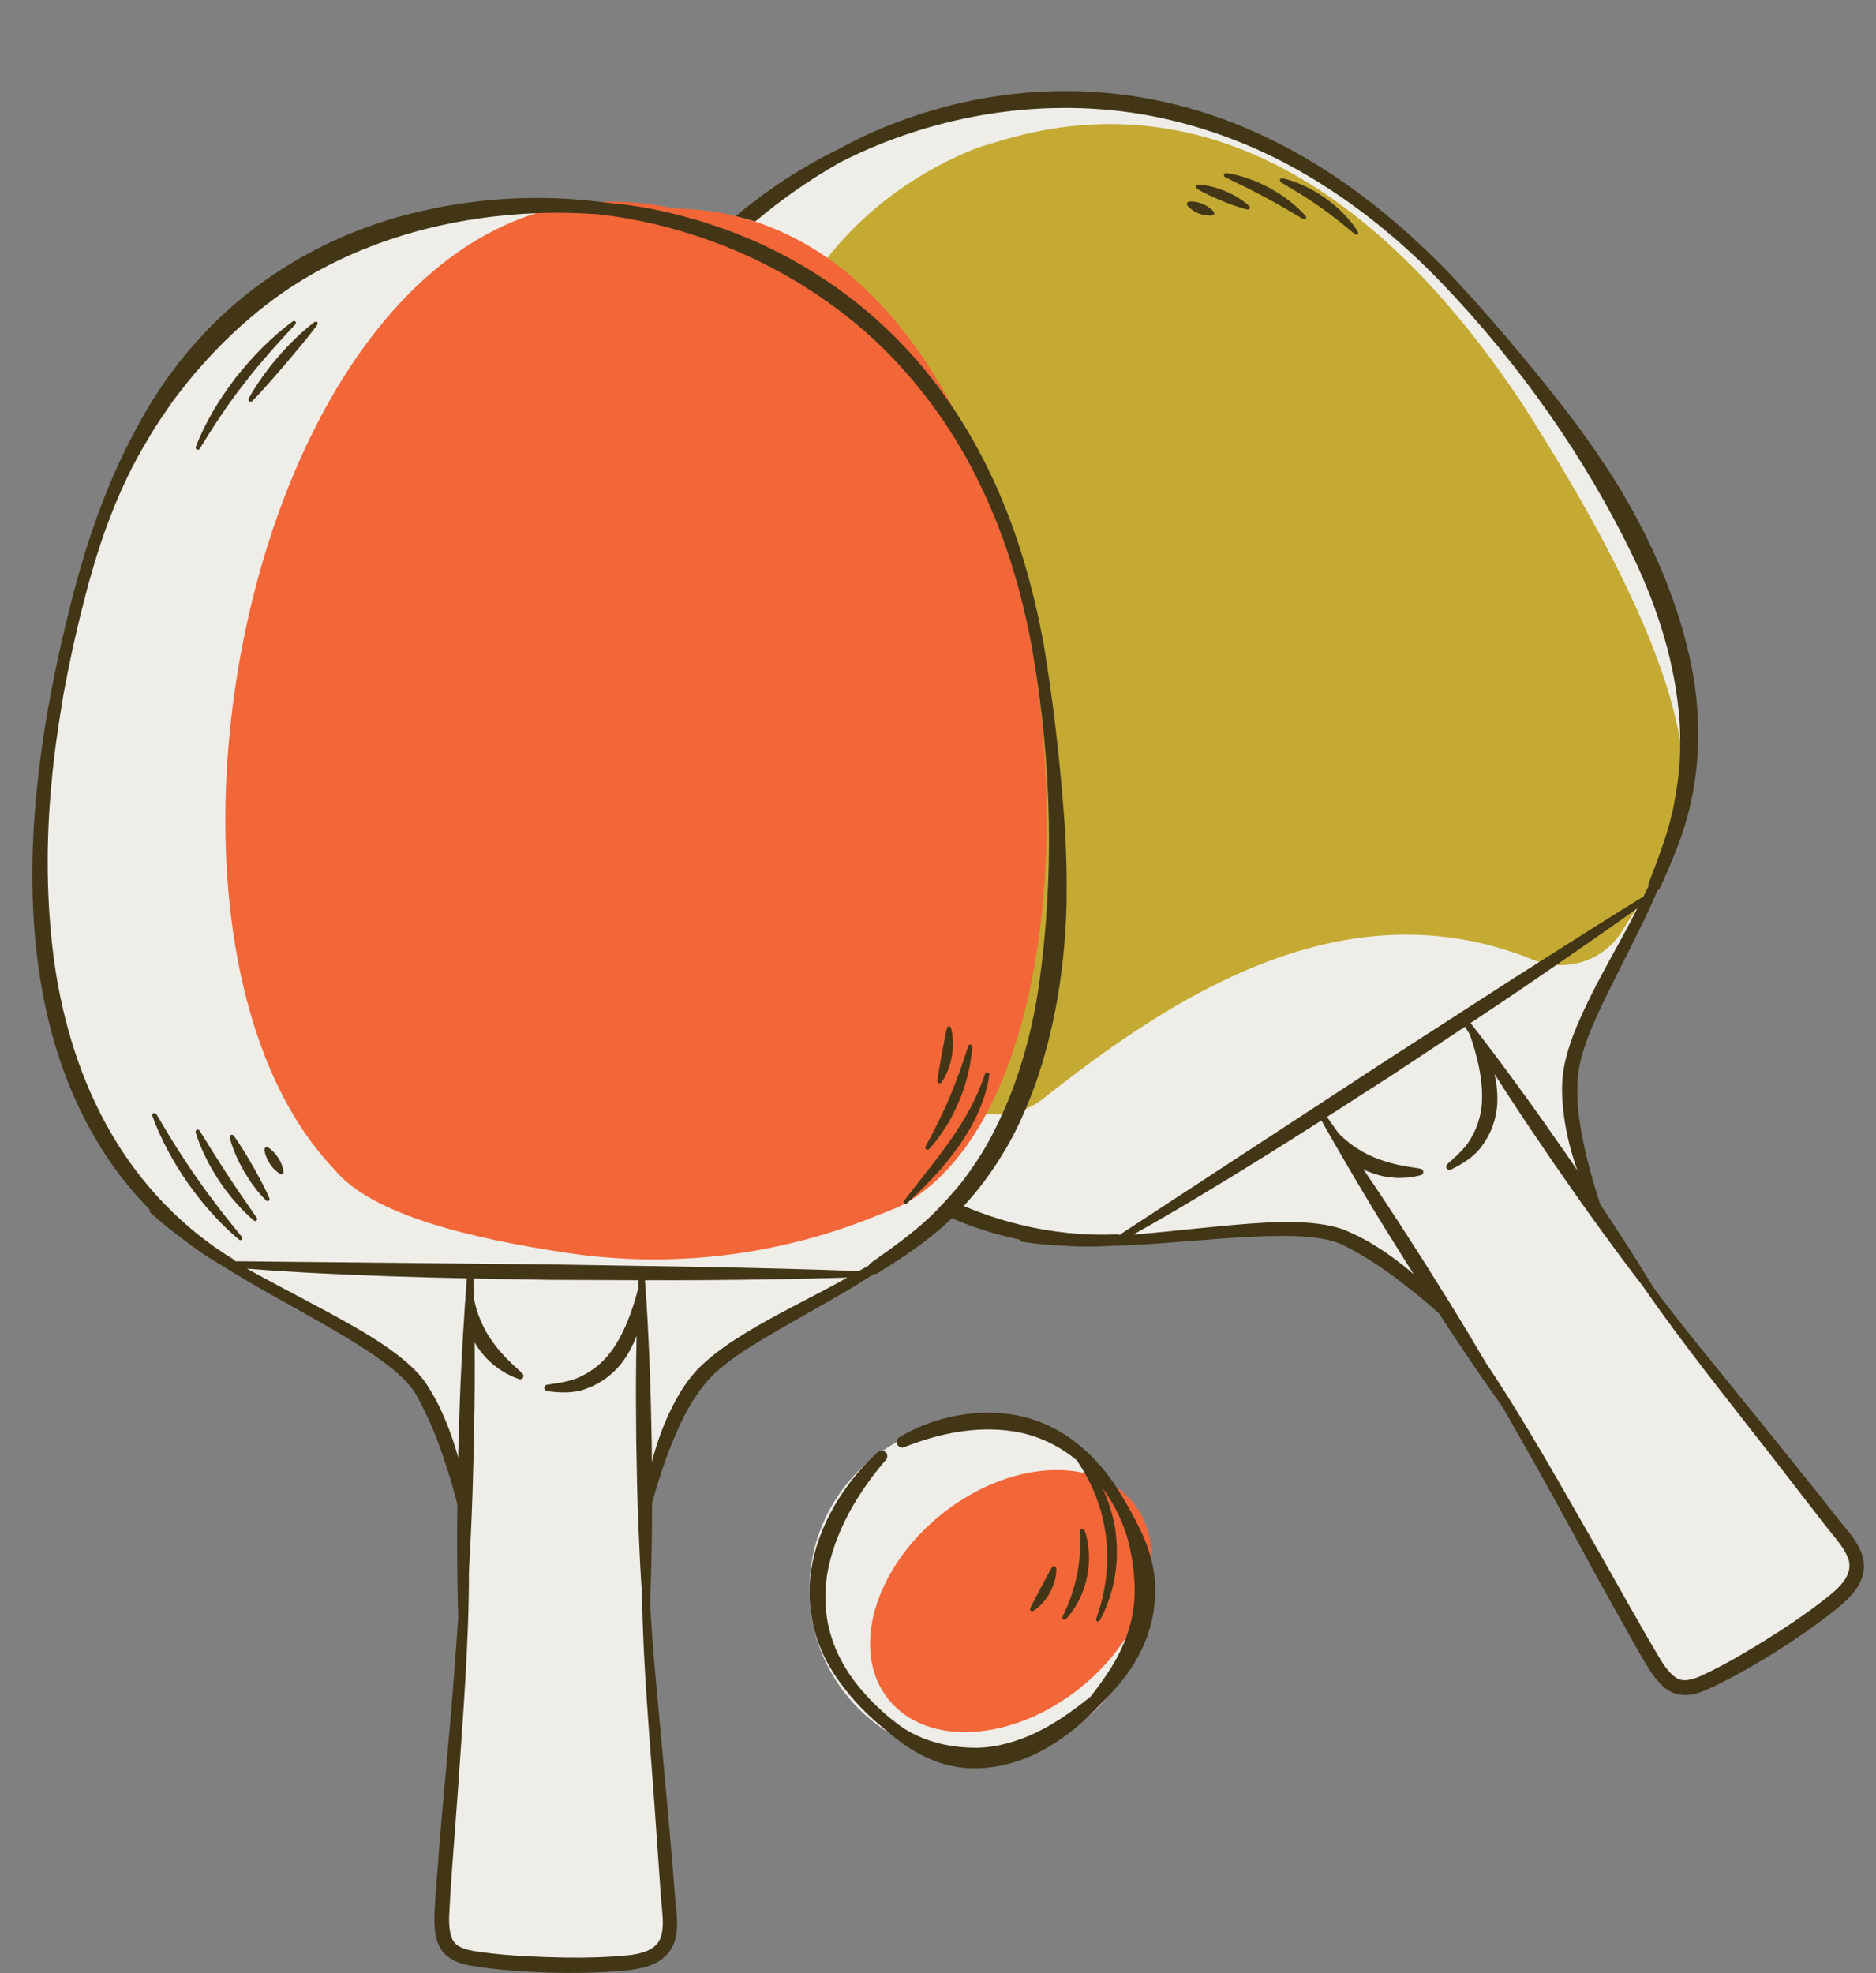 <?xml version="1.0" encoding="UTF-8"?><svg xmlns="http://www.w3.org/2000/svg" xmlns:xlink="http://www.w3.org/1999/xlink" height="524.3" preserveAspectRatio="xMidYMid meet" version="1.0" viewBox="-8.6 -24.2 498.5 524.3" width="498.5" zoomAndPan="magnify"><rect x="-8.6" y="-24.2" width="498.5" height="524.3" fill="#808080" stroke="none"/><g><g><g id="change1_1"><path d="M295.939,398.184c0,24.706-20.027,44.733-44.733,44.733 c-24.706,0-44.733-20.027-44.733-44.733c0-24.704,20.028-44.733,44.733-44.733 C275.911,353.45,295.939,373.479,295.939,398.184z M477.754,379.76 c-25.818-33.283-43.886-53.919-57.47-75.338l-3.601-5.676 c0,0-10.969-23.844-7.514-40.225c2.35-11.141,10.769-24.89,18.445-40.275 l3.394-7.145c6.886-17.518,32.915-63.789-50.598-156.18 c-71.541-79.146-145.579-48.514-165.338-38.105l0.001-0.001 c-5.622,2.879-18.251,9.972-31.213,22.076c-13.484-5.098-25.12-6.986-31.745-7.679 h0c-18.685-2.176-109.761-7.868-138.628,98.731 c-22.105,81.628-9.157,130.376,12.568,158.4 c0.886,1.143,1.719,2.31,2.471,3.546c2.368,3.893,5.374,7.385,9.015,10.125 c22.509,16.932,57.53,29.554,65.804,42.913 c9.006,14.541,11.459,34.187,11.459,34.187 c1.341,21.276-3.711,71.775-5.143,92.55 c-1.147,16.637-2.784,22.638,7.015,24.433c8.416,1.54,27.831,2.644,41.605,1.219 c13.774-1.424,11.138-10.09,10.552-18.387 c-2.971-42.018-6.526-69.213-5.918-94.57l0.162-6.72 c0,0,4.129-25.92,16.104-37.619c8.144-7.956,22.784-14.709,37.715-23.235 l6.791-4.055c4.673-3.245,12.261-7.729,20.074-15.773 c3.157,1.428,6.289,2.652,9.385,3.686c1.372,0.458,2.713,0.966,4.025,1.576 c4.132,1.92,8.571,3.153,13.121,3.407c28.123,1.571,64.253-7.395,78.555-0.887 c15.568,7.085,28.523,22.056,28.523,22.056 c12.938,16.944,36.798,61.736,47.152,79.804 c8.291,14.469,10.265,20.369,19.409,16.416 c7.853-3.396,24.608-13.267,35.269-22.104 C489.86,392.072,482.852,386.332,477.754,379.76z" fill="#efede8"/></g><g id="change2_1"><path d="M426.909,215.845c-0.295,0.586-0.596,1.163-0.944,1.719l-3.576,5.707 c-5.002,7.981-15.004,11.029-23.734,7.495 c-49.754-20.145-95.402,9.497-130.08,36.962 c-7.32,5.799-17.809,5.605-24.713-0.682 c-19.851-18.076-32.047-47.602-47.854-115.166 C171.127,45.532,241.16,18.086,255.966,13.362 c-2.647,0.896-4.609,1.755-4.527,1.731c22.754-7.9,83.429-24.002,144.45,67.971 C461.527,185.558,434.402,200.951,426.909,215.845z" fill="#c4aa33"/></g><g id="change3_1"><path d="M278.493,424.214c-17.963,14.426-40.8,15.817-51.006,3.108 c-10.206-12.71-3.918-34.708,14.046-49.133 c17.963-14.425,40.799-15.817,51.006-3.106 C302.745,387.792,296.456,409.789,278.493,424.214z M222.842,299.412 c-25.672,10.178-53.578,13.375-80.887,9.261 c-25.069-3.778-51.874-9.995-61.747-22.208 C16.361,219.616,63.362,7.395,170.69,31.228 c107.494,0.943,127.344,231.139,59.381,265.318L222.842,299.412z M167.727,31.218 c0.03-0.001,0.059,0.001,0.089,0C167.752,31.217,167.716,31.216,167.727,31.218z" fill="#f26638"/></g><g id="change4_1"><path d="M486.053,388.454c-1.258-3.292-3.393-5.591-5.23-7.874 c-1.835-2.214-3.639-4.597-5.469-6.905l-11.088-13.821l-22.269-27.512 c-3.766-4.696-7.486-9.427-11.092-14.241 c-3.457-5.701-7.049-11.312-10.69-16.888c-1.173-1.811-2.381-3.598-3.577-5.393 c-2.586-7.806-4.68-15.787-5.733-23.774c-0.505-4.43-0.557-8.891,0.194-13.099 c0.9-4.272,2.528-8.499,4.375-12.638c3.774-8.263,8.101-16.416,12.151-24.727 c1.477-2.998,2.867-6.049,4.202-9.126c0.277-0.163,0.523-0.385,0.666-0.7 l0.028-0.061c3.1-6.815,6.198-14.058,7.957-21.646 c1.802-7.587,2.442-15.448,2.077-23.235c-0.286-7.802-1.746-15.501-3.835-22.963 c-2.111-7.459-4.826-14.728-8.089-21.714 c-3.244-6.994-6.965-13.749-11.087-20.225 c-4.186-6.433-8.606-12.695-13.322-18.711 c-9.441-12.036-19.253-23.652-29.719-34.804 c-10.649-10.962-22.395-21-35.535-29.012 c-13.09-8.033-27.567-14.063-42.748-17.035 c-15.156-3.057-30.905-3.109-46.083-0.303 c-7.603,1.344-15.043,3.488-22.258,6.177c-5.319,1.999-10.463,4.332-15.433,7.11 c-0.038,0.016-0.079,0.012-0.117,0.031c-9.812,4.791-19.006,10.807-27.405,17.819 c0.871,0.211,1.724,0.465,2.582,0.709c0.867,0.247,1.741,0.478,2.593,0.757 c7.004-5.927,14.586-11.196,22.581-15.73 c25.258-12.873,54.863-17.601,82.705-12.3 c14.635,2.851,28.786,8.274,41.666,15.953 c12.929,7.607,24.657,17.25,35.125,28.073 c20.923,21.77,38.622,46.855,51.535,73.778 c6.371,13.491,10.884,27.916,11.956,42.67c0.157,1.957,0.209,3.916,0.206,5.875 c-0.003,1.731-0.048,3.46-0.129,5.19c-0.256,3.682-0.753,7.343-1.457,10.971 c-1.356,7.312-4.061,14.194-6.798,21.374c-0.1,0.264-0.103,0.537-0.065,0.803 c-0.232,0.467-0.475,0.931-0.709,1.397c-0.222,0.442-0.448,0.883-0.671,1.325 c-0.072,0.044-0.143,0.089-0.215,0.134c-9.16,5.643-18.246,11.395-27.315,17.175 c-2.177,1.388-4.359,2.766-6.535,4.156l-35.068,22.62l-69.832,45.658 c-0.059,0.039-0.07,0.114-0.117,0.163c-0.211-0.1-0.438-0.168-0.688-0.158 c-13.998,0.593-27.975-2.107-40.788-7.542c3.934-4.259,7.414-8.944,10.405-13.908 c2.359-3.825,4.343-7.85,6.089-11.972c1.288-3.04,2.46-6.126,3.482-9.251 c2.39-7.375,4.171-14.927,5.341-22.548c1.189-7.618,1.849-15.302,2.02-22.976 c0.095-7.675-0.101-15.337-0.678-22.959c-1.162-15.253-2.865-30.362-5.369-45.451 c-2.763-15.03-6.951-29.902-13.424-43.865 c-2.99-6.497-6.492-12.786-10.465-18.769 c-4.56-6.863-9.748-13.319-15.61-19.147 c-6.372-6.407-13.498-12.048-21.137-16.869 c-5.432-3.427-11.116-6.453-17.008-8.989c-1.03-0.453-2.08-0.856-3.122-1.278 c-0.8-0.323-1.593-0.666-2.4-0.972c-0.808-0.304-1.628-0.573-2.442-0.861 c-4.583-1.623-9.249-3.002-13.973-4.12c-5.533-1.294-11.107-2.212-16.784-2.664 c-0.04-0.008-0.071-0.033-0.112-0.039c-0.446-0.06-0.896-0.095-1.343-0.151 c-15.797-1.982-31.929-1.161-47.525,2.419 c-16.045,3.605-31.427,10.631-44.606,20.638 c-13.206,9.995-23.881,23.135-31.47,37.64 c-7.808,14.422-13.065,29.989-17.057,45.698 c-4.007,15.703-7.189,31.655-8.916,47.829 c-1.743,16.152-2.022,32.58,0.193,48.809 c2.19,16.193,7.053,32.257,15.533,46.44 c3.899,6.659,8.67,12.806,14.091,18.298c-0.081,0.275-0.063,0.57,0.161,0.779 c2.558,2.369,5.283,4.521,8.066,6.593c3.37,2.679,6.921,5.111,10.637,7.271 c2.134,1.338,4.284,2.644,6.436,3.936c8.84,5.186,17.895,9.955,26.588,15.173 c4.325,2.628,8.603,5.334,12.453,8.427c1.904,1.556,3.698,3.225,5.131,5.063 c0.376,0.45,0.654,0.939,0.991,1.404l0.903,1.608 c0.624,1.062,1.148,2.188,1.693,3.297c2.166,4.454,3.989,9.123,5.501,13.909 c0.81,2.377,1.561,4.785,2.208,7.224c0.356,1.194,0.651,2.407,0.971,3.614 c-0.036,3.034-0.072,6.069-0.062,9.104c0,7.006,0.061,14.014,0.285,21.025 c-0.2,2.922-0.417,5.843-0.632,8.761c-0.83,11.755-1.873,23.501-2.945,35.252 c-0.548,5.876-1.062,11.754-1.524,17.649 c-0.389,5.947-1.023,11.658-1.226,17.785c-0.022,1.537,0.021,3.12,0.309,4.786 c0.292,1.644,0.948,3.515,2.318,4.964c2.879,2.869,6.47,3.12,9.305,3.61 c5.975,0.839,11.903,1.235,17.859,1.456c5.954,0.167,11.914,0.134,17.896-0.288 c2.945-0.252,6.038-0.361,9.228-1.457c1.57-0.537,3.17-1.361,4.509-2.652 c1.333-1.293,2.254-3.04,2.638-4.74c0.783-3.436,0.286-6.533,0.028-9.453 c-0.295-2.861-0.471-5.844-0.71-8.781l-1.539-17.652l-3.227-35.247 c-0.522-5.998-0.986-11.998-1.309-18.004c0.294-6.662,0.425-13.32,0.497-19.979 c0.031-2.157,0.019-4.314,0.023-6.471c2.187-7.926,4.881-15.727,8.444-22.951 c2.042-3.965,4.477-7.702,7.44-10.783c3.122-3.052,6.824-5.661,10.659-8.076 c7.729-4.773,15.857-9.147,23.843-13.807c2.894-1.671,5.744-3.436,8.563-5.253 c0.321,0.019,0.648-0.029,0.943-0.211l0.058-0.036 c6.364-3.944,12.964-8.243,18.643-13.576c0.354-0.329,0.675-0.689,1.023-1.024 c5.814,2.504,11.878,4.417,18.077,5.691c0.085,0.274,0.265,0.51,0.568,0.558 c3.885,0.62,7.79,0.958,11.701,1.114c3.851,0.26,7.709,0.263,11.554,0.021 c2.517-0.073,5.03-0.183,7.535-0.305c10.231-0.601,20.409-1.667,30.537-2.158 c5.056-0.219,10.116-0.347,15.035,0.085c2.448,0.236,4.868,0.628,7.08,1.358 c0.563,0.166,1.066,0.418,1.604,0.617l1.644,0.835 c1.108,0.536,2.17,1.181,3.24,1.8c4.276,2.5,8.385,5.369,12.302,8.509 c1.995,1.526,3.956,3.11,5.849,4.779c0.959,0.795,1.878,1.639,2.816,2.467 c1.656,2.542,3.311,5.084,5.007,7.602c3.894,5.826,7.839,11.62,11.922,17.326 c1.457,2.539,2.899,5.088,4.341,7.633c5.842,10.234,11.502,20.58,17.14,30.945 c2.809,5.19,5.649,10.362,8.54,15.521c2.981,5.159,5.627,10.259,8.863,15.468 c0.835,1.289,1.751,2.582,2.916,3.808c1.156,1.205,2.74,2.395,4.686,2.838 c3.989,0.785,7.113-1.002,9.742-2.169c5.433-2.623,10.582-5.588,15.657-8.714 c5.043-3.169,9.98-6.509,14.718-10.183c2.309-1.846,4.821-3.654,6.864-6.338 c1.006-1.32,1.878-2.893,2.274-4.71 C486.883,392.046,486.679,390.081,486.053,388.454z M395.903,238.404 c3.039-2.069,6.062-4.16,9.093-6.241c7.045-4.833,14.056-9.719,21.014-14.681 c0.15-0.107,0.301-0.211,0.45-0.318c-0.524,1.01-1.007,2.035-1.542,3.041 c-4.273,8.125-8.99,16.052-12.893,24.546c-1.95,4.244-3.73,8.642-4.793,13.385 c-1.097,4.843-0.859,9.724-0.21,14.412c0.629,4.709,1.806,9.279,3.338,13.702 c0.065,0.195,0.152,0.379,0.218,0.573c-0.982-1.438-1.959-2.879-2.944-4.316 c-4.297-6.166-8.595-12.33-13.051-18.385 c-4.059-5.557-8.165-11.081-12.424-16.499 C386.751,244.567,391.343,241.51,395.903,238.404z M361.154,261.552 c6.513-4.318,13.033-8.625,19.541-12.949c0.422,0.702,0.859,1.394,1.285,2.093 c1.025,2.898,1.845,5.89,2.458,8.826c0.618,3.215,0.955,6.439,0.719,9.574 c-0.236,3.137-1.18,6.102-2.697,8.798c-1.45,2.787-3.908,4.92-6.394,7.165 l-0.09,0.081c-0.28,0.254-0.372,0.672-0.197,1.027 c0.212,0.431,0.733,0.608,1.163,0.397c3.147-1.548,6.448-3.502,8.532-6.691 c2.202-3.037,3.472-6.755,3.773-10.46c0.164-2.822-0.111-5.605-0.727-8.276 c1.064,1.653,2.118,3.315,3.19,4.963c4.076,6.317,8.31,12.526,12.544,18.733 c4.285,6.174,8.57,12.347,13.014,18.411c3.526,4.848,7.106,9.66,10.771,14.412 c10.535,15.281,22.23,29.71,33.565,44.311l10.837,13.982 c1.821,2.328,3.566,4.662,5.475,7.012c1.846,2.28,3.717,4.505,4.532,6.788 c0.848,2.245,0.29,4.403-1.338,6.463c-1.547,2.039-3.874,3.753-6.179,5.552 c-4.615,3.526-9.492,6.772-14.461,9.848c-4.951,3.094-10.032,6.053-15.215,8.593 c-2.601,1.279-5.175,2.381-7.134,1.923c-1.906-0.379-3.687-2.586-5.213-4.931 c-5.959-9.899-11.677-20.423-17.519-30.61 c-9.415-16.37-18.584-32.927-29.142-48.67 c-1.459-2.469-2.918-4.937-4.395-7.395c-4.045-6.78-8.252-13.458-12.459-20.136 c-4.259-6.644-8.519-13.288-12.941-19.83c-0.931-1.386-1.878-2.765-2.814-4.148 c0.333,0.171,0.638,0.393,0.978,0.548c2.297,0.926,4.701,1.621,7.144,1.748 c1.21,0.163,2.431,0.016,3.628-0.004c1.197-0.138,2.38-0.354,3.536-0.636 c0.314-0.077,0.575-0.325,0.651-0.661c0.108-0.474-0.19-0.947-0.664-1.054 l-0.099-0.023c-1.131-0.256-2.236-0.358-3.323-0.545 c-1.076-0.251-2.162-0.35-3.198-0.645c-2.102-0.457-4.099-1.141-6.029-1.939 c-1.928-0.815-3.729-1.879-5.46-3.092c-1.288-0.919-2.514-2.002-3.678-3.137 c-1.033-1.472-2.062-2.945-3.114-4.402 C349.732,268.905,355.44,265.224,361.154,261.552z M325.927,283.976 c5.566-3.447,11.094-6.954,16.611-10.477c0.962,1.74,1.961,3.456,2.944,5.182 c0.227,0.441,0.462,0.876,0.732,1.287c2.395,4.175,4.823,8.328,7.293,12.456 c4.032,6.788,8.226,13.474,12.421,20.16c0.385,0.604,0.774,1.205,1.159,1.808 c-3.764-3.297-7.854-6.249-12.23-8.798c-1.161-0.621-2.308-1.262-3.518-1.799 c-1.155-0.56-2.422-1.146-3.775-1.583c-2.649-0.848-5.311-1.238-7.941-1.473 c-5.264-0.435-10.443-0.23-15.576,0.138 c-10.264,0.739-20.387,2.037-30.532,2.871c-0.327,0.029-0.655,0.048-0.983,0.077 C303.854,297.515,314.92,290.786,325.927,283.976z M240.287,297.4 c-0.061,0.063-0.13,0.118-0.191,0.18c-5.149,5.235-11.146,9.415-17.337,13.813 c-0.23,0.164-0.384,0.389-0.499,0.63c-0.882,0.505-1.774,0.996-2.66,1.496 c-13.416-0.499-26.833-0.804-40.249-1.083l-41.725-0.68l-83.429-0.844 c-0.07,0-0.121,0.055-0.187,0.071c-0.119-0.2-0.27-0.385-0.484-0.514 c-13.587-8.271-24.801-20.05-32.688-33.739 c-7.927-13.696-12.691-29.118-14.951-44.864 c-2.183-15.777-2.34-31.875-0.81-47.832c0.66-7.99,1.909-15.929,3.207-23.851 c1.467-7.898,3.15-15.762,5.154-23.549c3.863-15.564,9.109-30.873,17.488-44.468 c1.952-3.471,4.303-6.683,6.525-9.962c2.419-3.141,4.818-6.286,7.478-9.21 c5.227-5.918,10.957-11.36,17.186-16.184c12.456-9.693,27.14-16.289,42.473-20.2 c9.543-2.397,19.374-3.777,29.258-4.168c5.591-0.22,11.197-0.107,16.779,0.303 c9.909,1.174,19.702,3.482,29.117,6.854c0.811,0.29,1.614,0.601,2.418,0.907 c0.826,0.314,1.654,0.618,2.474,0.948c7.336,2.958,14.393,6.584,21.063,10.81 c7.384,4.677,14.293,10.085,20.52,16.212 c10.583,10.501,19.335,22.873,25.777,36.416 c6.222,12.886,10.488,26.709,13.203,40.816c0.131,0.681,0.277,1.36,0.401,2.042 c0.113,0.636,0.194,1.278,0.303,1.914c0.013,0.075,0.023,0.151,0.036,0.226 c4.96,29.06,5.634,58.983,1.512,87.836c-1.754,11.766-4.851,23.353-9.725,34.091 c-1.239,2.731-2.564,5.421-4.046,8.029c-1.801,3.228-3.893,6.273-6.084,9.242 c-1.387,1.792-2.867,3.51-4.388,5.19c-0.513,0.566-1.04,1.122-1.568,1.676 C241.183,296.433,240.752,296.931,240.287,297.4z M213.564,316.914 c-8.068,4.381-16.393,8.35-24.359,13.243c-3.979,2.445-7.903,5.112-11.422,8.465 c-3.603,3.416-6.117,7.607-8.183,11.865c-2.093,4.264-3.654,8.72-4.838,13.247 c-0.054,0.198-0.084,0.399-0.137,0.598c-0.018-1.742-0.029-3.483-0.049-5.225 c-0.147-7.514-0.295-15.027-0.635-22.538c-0.287-6.875-0.631-13.749-1.162-20.62 c5.516,0.011,11.033,0.023,16.549-0.025c12.403-0.105,24.805-0.296,37.208-0.681 C215.539,315.791,214.567,316.375,213.564,316.914z M167.186,489.843 c-0.543,2.339-2.205,3.822-4.704,4.629c-2.42,0.836-5.307,0.968-8.222,1.182 c-5.796,0.367-11.655,0.357-17.495,0.152 c-5.836-0.179-11.705-0.542-17.424-1.31c-2.874-0.381-5.626-0.895-7-2.365 c-1.374-1.374-1.629-4.198-1.595-6.995c0.546-11.542,1.64-23.469,2.444-35.186 c1.269-18.843,2.846-37.703,2.815-56.66c0.159-2.862,0.317-5.725,0.455-8.587 c0.405-7.885,0.618-15.775,0.83-23.664c0.151-7.892,0.301-15.782,0.26-23.677 c-0.003-1.639-0.025-3.277-0.034-4.915c0.168,0.301,0.327,0.608,0.508,0.9 c1.395,2.046,3.008,3.96,4.968,5.422c0.915,0.808,2.012,1.365,3.019,2.014 c1.071,0.55,2.176,1.027,3.293,1.436c0.303,0.111,0.658,0.049,0.908-0.188 c0.353-0.334,0.368-0.892,0.033-1.245l-0.07-0.073 c-0.797-0.841-1.66-1.54-2.46-2.3c-0.756-0.807-1.603-1.492-2.3-2.313 c-1.494-1.548-2.774-3.225-3.935-4.963c-1.151-1.748-2.057-3.634-2.822-5.604 c-0.561-1.48-0.978-3.061-1.314-4.653c-0.042-1.796-0.078-3.593-0.143-5.39 c6.792,0.136,13.584,0.247,20.375,0.37c7.814,0.028,15.628,0.071,23.442,0.092 c-0.039,0.817-0.061,1.636-0.094,2.453c-0.758,2.98-1.738,5.922-2.86,8.705 c-1.273,3.017-2.784,5.884-4.723,8.36c-1.939,2.476-4.371,4.417-7.131,5.816 c-2.755,1.512-5.982,1.919-9.297,2.404l-0.12,0.017 c-0.374,0.055-0.682,0.351-0.734,0.745c-0.063,0.475,0.271,0.912,0.747,0.975 c3.477,0.462,7.307,0.672,10.812-0.821c3.518-1.301,6.64-3.686,8.949-6.6 c1.703-2.254,3.022-4.721,3.995-7.285c-0.034,1.966-0.08,3.933-0.105,5.899 c-0.122,7.518-0.051,15.031,0.019,22.546c0.132,7.514,0.264,15.027,0.589,22.538 c0.238,5.992,0.54,11.984,0.946,17.973c0.269,18.556,1.975,37.049,3.285,55.484 l1.24,17.648c0.22,2.946,0.374,5.856,0.656,8.871 C167.458,484.603,167.778,487.491,167.186,489.843z M105.942,345.527 c-0.65-1.107-1.377-2.298-2.259-3.414c-1.732-2.177-3.727-3.98-5.783-5.637 c-4.134-3.287-8.555-5.994-13.026-8.541c-8.944-5.088-18.082-9.634-26.98-14.577 c-0.289-0.158-0.573-0.325-0.861-0.482c12.921,1.043,25.859,1.599,38.795,2.053 c6.543,0.227,13.087,0.383,19.632,0.52c-0.167,1.987-0.291,3.976-0.432,5.963 c-0.054,0.486-0.101,0.972-0.106,1.458c-0.328,4.801-0.617,9.604-0.857,14.408 c-0.42,7.885-0.648,15.774-0.875,23.663c-0.015,0.716-0.026,1.432-0.041,2.148 c-1.297-4.833-3.058-9.558-5.279-14.111 C107.247,347.816,106.65,346.646,105.942,345.527z M297.383,390.388 c0.802,3.229,1.181,6.591,0.929,9.967c-0.315,5.569-1.93,11.077-4.646,15.845 c-2.22,4.101-5.184,7.683-8.33,10.866c-0.558,0.564-1.11,1.141-1.677,1.679 l-0.03,0.028c-0.011,0.011-0.027,0.013-0.038,0.024 c-0.015,0.017-0.02,0.04-0.035,0.056c-0.905,0.987-1.855,1.939-2.823,2.875 c-3.455,3.339-7.303,6.334-11.605,8.73c-5.466,3.096-11.788,5.079-18.299,5.179 c-6.54,0.195-12.924-2.168-18.149-5.632c-1.871-1.215-3.585-2.587-5.252-3.979 c-0.697-0.582-1.407-1.161-2.084-1.746c-2.338-1.967-4.588-4.068-6.636-6.369 c-4.074-4.585-7.751-9.751-9.85-15.712c-0.507-1.356-0.914-2.75-1.262-4.161 c-0.042-0.186-0.103-0.365-0.142-0.553c-0.125-0.544-0.181-1.102-0.282-1.652 c-0.435-2.359-0.693-4.749-0.675-7.15c0.012-1.72,0.12-3.439,0.372-5.138 c0.865-6.264,3.12-12.227,6.228-17.585c2.247-3.868,4.868-7.443,7.896-10.698 c1.181-1.269,2.411-2.5,3.724-3.665c0.351-0.311,0.805-0.402,1.234-0.326 c0.317,0.056,0.621,0.192,0.851,0.451c0.495,0.558,0.49,1.389,0.016,1.939 l-0.071,0.083c-7.52,8.774-13.657,19.232-15.564,30.438 c-0.838,5.6-0.577,11.369,1.229,16.788c1.703,5.44,4.821,10.458,8.714,14.775 c1.918,2.189,4.048,4.208,6.276,6.11c2.282,1.874,4.57,3.65,7.175,4.835 c5.147,2.524,10.717,3.484,16.177,3.488c5.508-0.04,10.964-1.648,16.093-4.093 c5.113-2.472,9.848-5.868,14.411-9.55c3.131-4.108,6.022-8.119,8.08-12.549 c0.504-1.095,0.96-2.205,1.366-3.328c1.241-3.431,2.008-6.982,2.177-10.592 c0.15-4.777-0.383-9.614-1.594-14.445c-1.221-4.824-3.444-9.501-6.361-13.6 c-0.153-0.231-0.334-0.439-0.491-0.668c1.501,3.22,2.574,6.643,3.224,10.146 c0.653,4.252,0.729,8.599,0.042,12.83c-0.684,4.226-2.019,8.342-4.081,12.045 c-0.14,0.252-0.457,0.342-0.709,0.202c-0.226-0.126-0.321-0.395-0.237-0.632 c1.387-3.882,2.336-7.876,2.722-11.914c0.383-4.032,0.317-8.108-0.433-12.07 c-0.617-3.987-1.917-7.849-3.625-11.518c-0.508-1.09-1.075-2.154-1.67-3.203 c-0.674-1.19-1.409-2.347-2.185-3.482c-4.803-3.958-10.531-6.656-16.598-7.61 c-9.648-1.592-19.858,0.435-29.074,4.112l-0.114,0.045 c-0.758,0.303-1.616-0.067-1.918-0.824c-0.066-0.167-0.098-0.338-0.103-0.508 c-0.014-0.524,0.252-1.026,0.711-1.303c4.686-2.83,9.728-4.665,15.048-5.701 c5.296-1.036,10.852-1.174,16.236-0.085c2.694,0.499,5.336,1.33,7.825,2.48 c2.511,1.099,4.878,2.504,7.055,4.132c4.351,3.267,8.031,7.293,11.029,11.701 c0.145,0.222,0.266,0.455,0.409,0.678c2.748,4.259,5.19,8.653,7.316,13.358 C296.151,386.204,296.856,388.269,297.383,390.388z M43.681,95.218 c-0.243-0.148-0.338-0.447-0.241-0.704c1.259-3.324,2.866-6.507,4.653-9.584 c1.787-3.08,3.85-5.99,5.982-8.838c2.24-2.765,4.554-5.474,7.085-7.97 c2.529-2.496,5.188-4.857,8.052-6.953c0.232-0.171,0.559-0.12,0.73,0.112 c0.15,0.204,0.128,0.483-0.038,0.662c-2.382,2.588-4.766,5.138-7.049,7.769 c-2.28,2.632-4.546,5.27-6.62,8.059c-2.181,2.704-4.165,5.557-6.123,8.428 c-1.958,2.875-3.792,5.836-5.63,8.826 C44.315,95.299,43.956,95.386,43.681,95.218z M75.722,61.46 c0.14,0.188,0.134,0.441,0.003,0.621c-1.322,1.823-2.737,3.539-4.14,5.262 l-4.262,5.107l-4.366,5.016c-1.478,1.657-2.948,3.325-4.536,4.919 c-0.229,0.23-0.6,0.23-0.83,0.001c-0.187-0.186-0.222-0.469-0.105-0.69 c1.06-2.001,2.305-3.877,3.604-5.713c1.285-1.848,2.705-3.594,4.155-5.311 c1.481-1.691,2.995-3.356,4.63-4.903c1.622-1.56,3.291-3.07,5.111-4.418 C75.22,61.177,75.549,61.226,75.722,61.46z M246.18,280.324 c-2.002,2.81-4.167,5.482-6.496,7.989c-0.867,0.942-1.76,1.852-2.654,2.763 c-0.535,0.546-1.075,1.086-1.621,1.619c-0.539,0.526-1.091,1.039-1.642,1.553 c-0.201,0.187-0.397,0.381-0.599,0.566c-0.253,0.232-0.491,0.478-0.747,0.707 c-0.168,0.15-0.391,0.135-0.579,0.035c-0.053-0.028-0.117-0.028-0.159-0.076 c-0.168-0.188-0.175-0.465-0.03-0.66c0.315-0.423,0.644-0.831,0.963-1.249 c0.437-0.573,0.875-1.143,1.318-1.708c0.469-0.6,0.93-1.206,1.402-1.8 c0.862-1.086,1.726-2.168,2.576-3.255c2.063-2.667,4.133-5.307,6.029-8.055 c1.906-2.692,3.636-5.486,5.204-8.366c0.019-0.035,0.041-0.068,0.06-0.103 c1.569-2.926,2.875-5.984,3.96-9.164c0.103-0.305,0.434-0.469,0.74-0.365 c0.268,0.091,0.426,0.359,0.391,0.629c-0.45,3.37-1.502,6.65-2.873,9.767 c-0.026,0.059-0.047,0.12-0.073,0.179 C249.954,274.516,248.147,277.492,246.18,280.324z M237.465,281.145 c-0.197-0.184-0.238-0.473-0.119-0.701c1.138-2.18,2.297-4.31,3.361-6.483 c1.047-2.18,2.088-4.354,3.012-6.58c0.049-0.112,0.091-0.228,0.139-0.341 c0.9-2.103,1.704-4.244,2.502-6.4c0.824-2.277,1.551-4.593,2.329-6.929 c0.091-0.275,0.388-0.423,0.663-0.333c0.228,0.075,0.369,0.292,0.36,0.521 c-0.11,2.501-0.538,4.973-1.125,7.408c-0.57,2.441-1.397,4.816-2.348,7.136 c-0.042,0.099-0.093,0.194-0.136,0.292c-0.957,2.201-2.026,4.358-3.31,6.384 c-1.326,2.125-2.791,4.164-4.499,5.995 C238.072,281.352,237.701,281.366,237.465,281.145z M240.729,263.53 c-0.177-0.131-0.262-0.346-0.242-0.549c0.122-1.238,0.35-2.408,0.546-3.579 l0.615-3.482l0.655-3.478c0.23-1.167,0.431-2.345,0.754-3.551 c0.074-0.288,0.369-0.462,0.657-0.387c0.188,0.049,0.329,0.196,0.382,0.369 c0.365,1.231,0.489,2.492,0.524,3.755c0.053,1.265-0.083,2.524-0.279,3.772 c-0.236,1.239-0.534,2.471-1.011,3.645c-0.46,1.175-1.002,2.321-1.761,3.356 C241.373,263.667,240.997,263.726,240.729,263.53z M309.203,29.462 c0.608,0.089,1.173,0.302,1.737,0.514c0.549,0.248,1.097,0.499,1.593,0.867 c0.502,0.35,0.991,0.724,1.397,1.259c0.195,0.258,0.145,0.625-0.113,0.82 c-0.083,0.063-0.178,0.1-0.274,0.114l-0.054,0.008 c-0.688,0.091-1.293,0.023-1.886-0.071c-0.599-0.076-1.145-0.268-1.69-0.462 c-0.531-0.231-1.06-0.463-1.547-0.816c-0.493-0.337-0.979-0.697-1.412-1.233 l-0.037-0.045c-0.226-0.279-0.183-0.688,0.096-0.913 c0.094-0.076,0.207-0.123,0.319-0.139 C307.993,29.272,308.602,29.354,309.203,29.462z M313.516,25.43 c1.214,0.284,2.378,0.72,3.529,1.183c1.135,0.501,2.259,1.031,3.311,1.701 c1.058,0.654,2.089,1.36,3.007,2.244c0.215,0.207,0.221,0.548,0.015,0.763 c-0.135,0.14-0.33,0.191-0.507,0.152c-1.228-0.27-2.372-0.666-3.514-1.059 c-1.149-0.377-2.251-0.84-3.365-1.277c-1.098-0.474-2.207-0.922-3.285-1.464 c-1.085-0.525-2.175-1.05-3.233-1.721c-0.281-0.176-0.366-0.548-0.189-0.829 c0.117-0.186,0.323-0.286,0.528-0.28 C311.086,24.882,312.309,25.128,313.516,25.43z M328.769,25.747 c1.779,0.988,3.512,2.065,5.111,3.324c1.607,1.243,3.138,2.587,4.47,4.129 c0.192,0.218,0.172,0.55-0.046,0.743c-0.173,0.154-0.425,0.168-0.615,0.06 l-5.105-3.002c-1.706-0.96-3.387-1.945-5.113-2.846 c-1.707-0.938-3.455-1.791-5.199-2.679l-5.32-2.586 c-0.292-0.142-0.413-0.493-0.271-0.785c0.114-0.234,0.37-0.357,0.614-0.323 c2.02,0.275,3.982,0.825,5.901,1.494 C325.124,23.929,326.972,24.796,328.769,25.747z M336.973,27.348 c-1.694-1.06-3.438-2.047-5.189-3.101c-0.279-0.167-0.37-0.528-0.203-0.807 c0.133-0.223,0.392-0.325,0.632-0.272c2.043,0.453,4.002,1.199,5.896,2.083 c1.905,0.869,3.699,1.963,5.419,3.156c1.697,1.227,3.324,2.555,4.777,4.063 c1.462,1.494,2.817,3.092,3.922,4.868c0.154,0.247,0.078,0.573-0.169,0.727 c-0.195,0.122-0.442,0.097-0.611-0.04c-1.591-1.287-3.116-2.592-4.693-3.822 c-1.588-1.217-3.16-2.433-4.8-3.558 C340.336,29.486,338.656,28.424,336.973,27.348z M55.688,304.455 c0.181,0.224,0.146,0.553-0.078,0.735c-0.196,0.158-0.472,0.15-0.66-0.004 c-2.611-2.146-5.006-4.539-7.275-7.048c-2.283-2.496-4.363-5.175-6.323-7.934 c-1.927-2.782-3.737-5.651-5.308-8.648c-1.585-2.988-3.019-6.055-4.149-9.243 c-0.108-0.303,0.051-0.637,0.355-0.744c0.266-0.095,0.556,0.017,0.696,0.251 c1.718,2.87,3.393,5.736,5.162,8.539c1.785,2.794,3.577,5.574,5.485,8.278 c1.875,2.726,3.863,5.37,5.867,8.013 C51.478,299.283,53.589,301.847,55.688,304.455z M59.662,299.414 c0.164,0.239,0.105,0.565-0.134,0.729c-0.197,0.136-0.461,0.114-0.638-0.032 c-1.83-1.512-3.472-3.221-5.026-5.007c-1.569-1.776-2.97-3.691-4.294-5.656 c-1.29-1.986-2.506-4.024-3.528-6.162c-1.037-2.129-1.968-4.31-2.645-6.584 c-0.097-0.309,0.075-0.637,0.383-0.735c0.257-0.08,0.533,0.033,0.672,0.25 l3.676,5.911c1.243,1.945,2.448,3.902,3.726,5.815 c1.244,1.935,2.56,3.821,3.848,5.739L59.662,299.414z M62.999,294.188 c0.114,0.271-0.014,0.582-0.284,0.696c-0.199,0.083-0.421,0.035-0.569-0.103 c-1.203-1.133-2.235-2.396-3.218-3.695c-0.998-1.29-1.861-2.671-2.694-4.068 c-0.797-1.418-1.564-2.854-2.186-4.362c-0.637-1.5-1.218-3.024-1.6-4.63 c-0.076-0.318,0.121-0.637,0.44-0.713c0.237-0.056,0.475,0.04,0.612,0.223 c0.978,1.307,1.819,2.667,2.664,4.02c0.861,1.345,1.636,2.73,2.44,4.099 c0.769,1.39,1.567,2.763,2.287,4.19 C61.626,291.262,62.37,292.679,62.999,294.188z M66.255,285.24 c0.236,0.616,0.447,1.243,0.496,1.951c0.022,0.314-0.216,0.588-0.531,0.609 c-0.116,0.008-0.226-0.02-0.32-0.072l-0.058-0.033 c-0.643-0.363-1.124-0.805-1.581-1.259c-0.471-0.445-0.831-0.952-1.19-1.461 c-0.325-0.53-0.649-1.06-0.869-1.667c-0.235-0.596-0.45-1.21-0.524-1.939 l-0.008-0.075c-0.036-0.349,0.218-0.66,0.566-0.696 c0.134-0.013,0.262,0.016,0.371,0.076c0.618,0.341,1.095,0.797,1.553,1.271 c0.472,0.465,0.84,1.004,1.207,1.544 C65.702,284.051,66.035,284.613,66.255,285.24z M278.361,388.555 c0.146-1.951,0.128-3.917,0.075-5.93c-0.011-0.325,0.243-0.596,0.568-0.608 c0.258-0.008,0.485,0.156,0.571,0.386c0.725,1.97,1.067,4.068,1.171,6.175 c0.123,2.111-0.093,4.235-0.511,6.31c-0.456,2.066-1.117,4.095-2.082,5.975 c-0.946,1.884-2.106,3.663-3.564,5.171c-0.202,0.208-0.536,0.214-0.745,0.012 c-0.165-0.16-0.201-0.405-0.111-0.602c0.847-1.834,1.642-3.637,2.279-5.488 c0.619-1.856,1.173-3.721,1.545-5.628 C277.97,392.432,278.197,390.5,278.361,388.555z M265.185,403.642 c-0.092-0.156-0.093-0.349-0.026-0.502c0.442-1.003,0.95-1.904,1.423-2.815 l1.42-2.696l1.43-2.686c0.487-0.901,0.946-1.824,1.526-2.749 c0.174-0.286,0.548-0.377,0.834-0.203c0.175,0.107,0.278,0.301,0.291,0.49 c0.053,1.139-0.142,2.246-0.429,3.328c-0.27,1.09-0.727,2.118-1.242,3.11 c-0.551,0.974-1.162,1.918-1.928,2.74c-0.75,0.831-1.57,1.599-2.554,2.176 C265.672,403.988,265.338,403.901,265.185,403.642z" fill="#423617"/></g></g></g></svg>